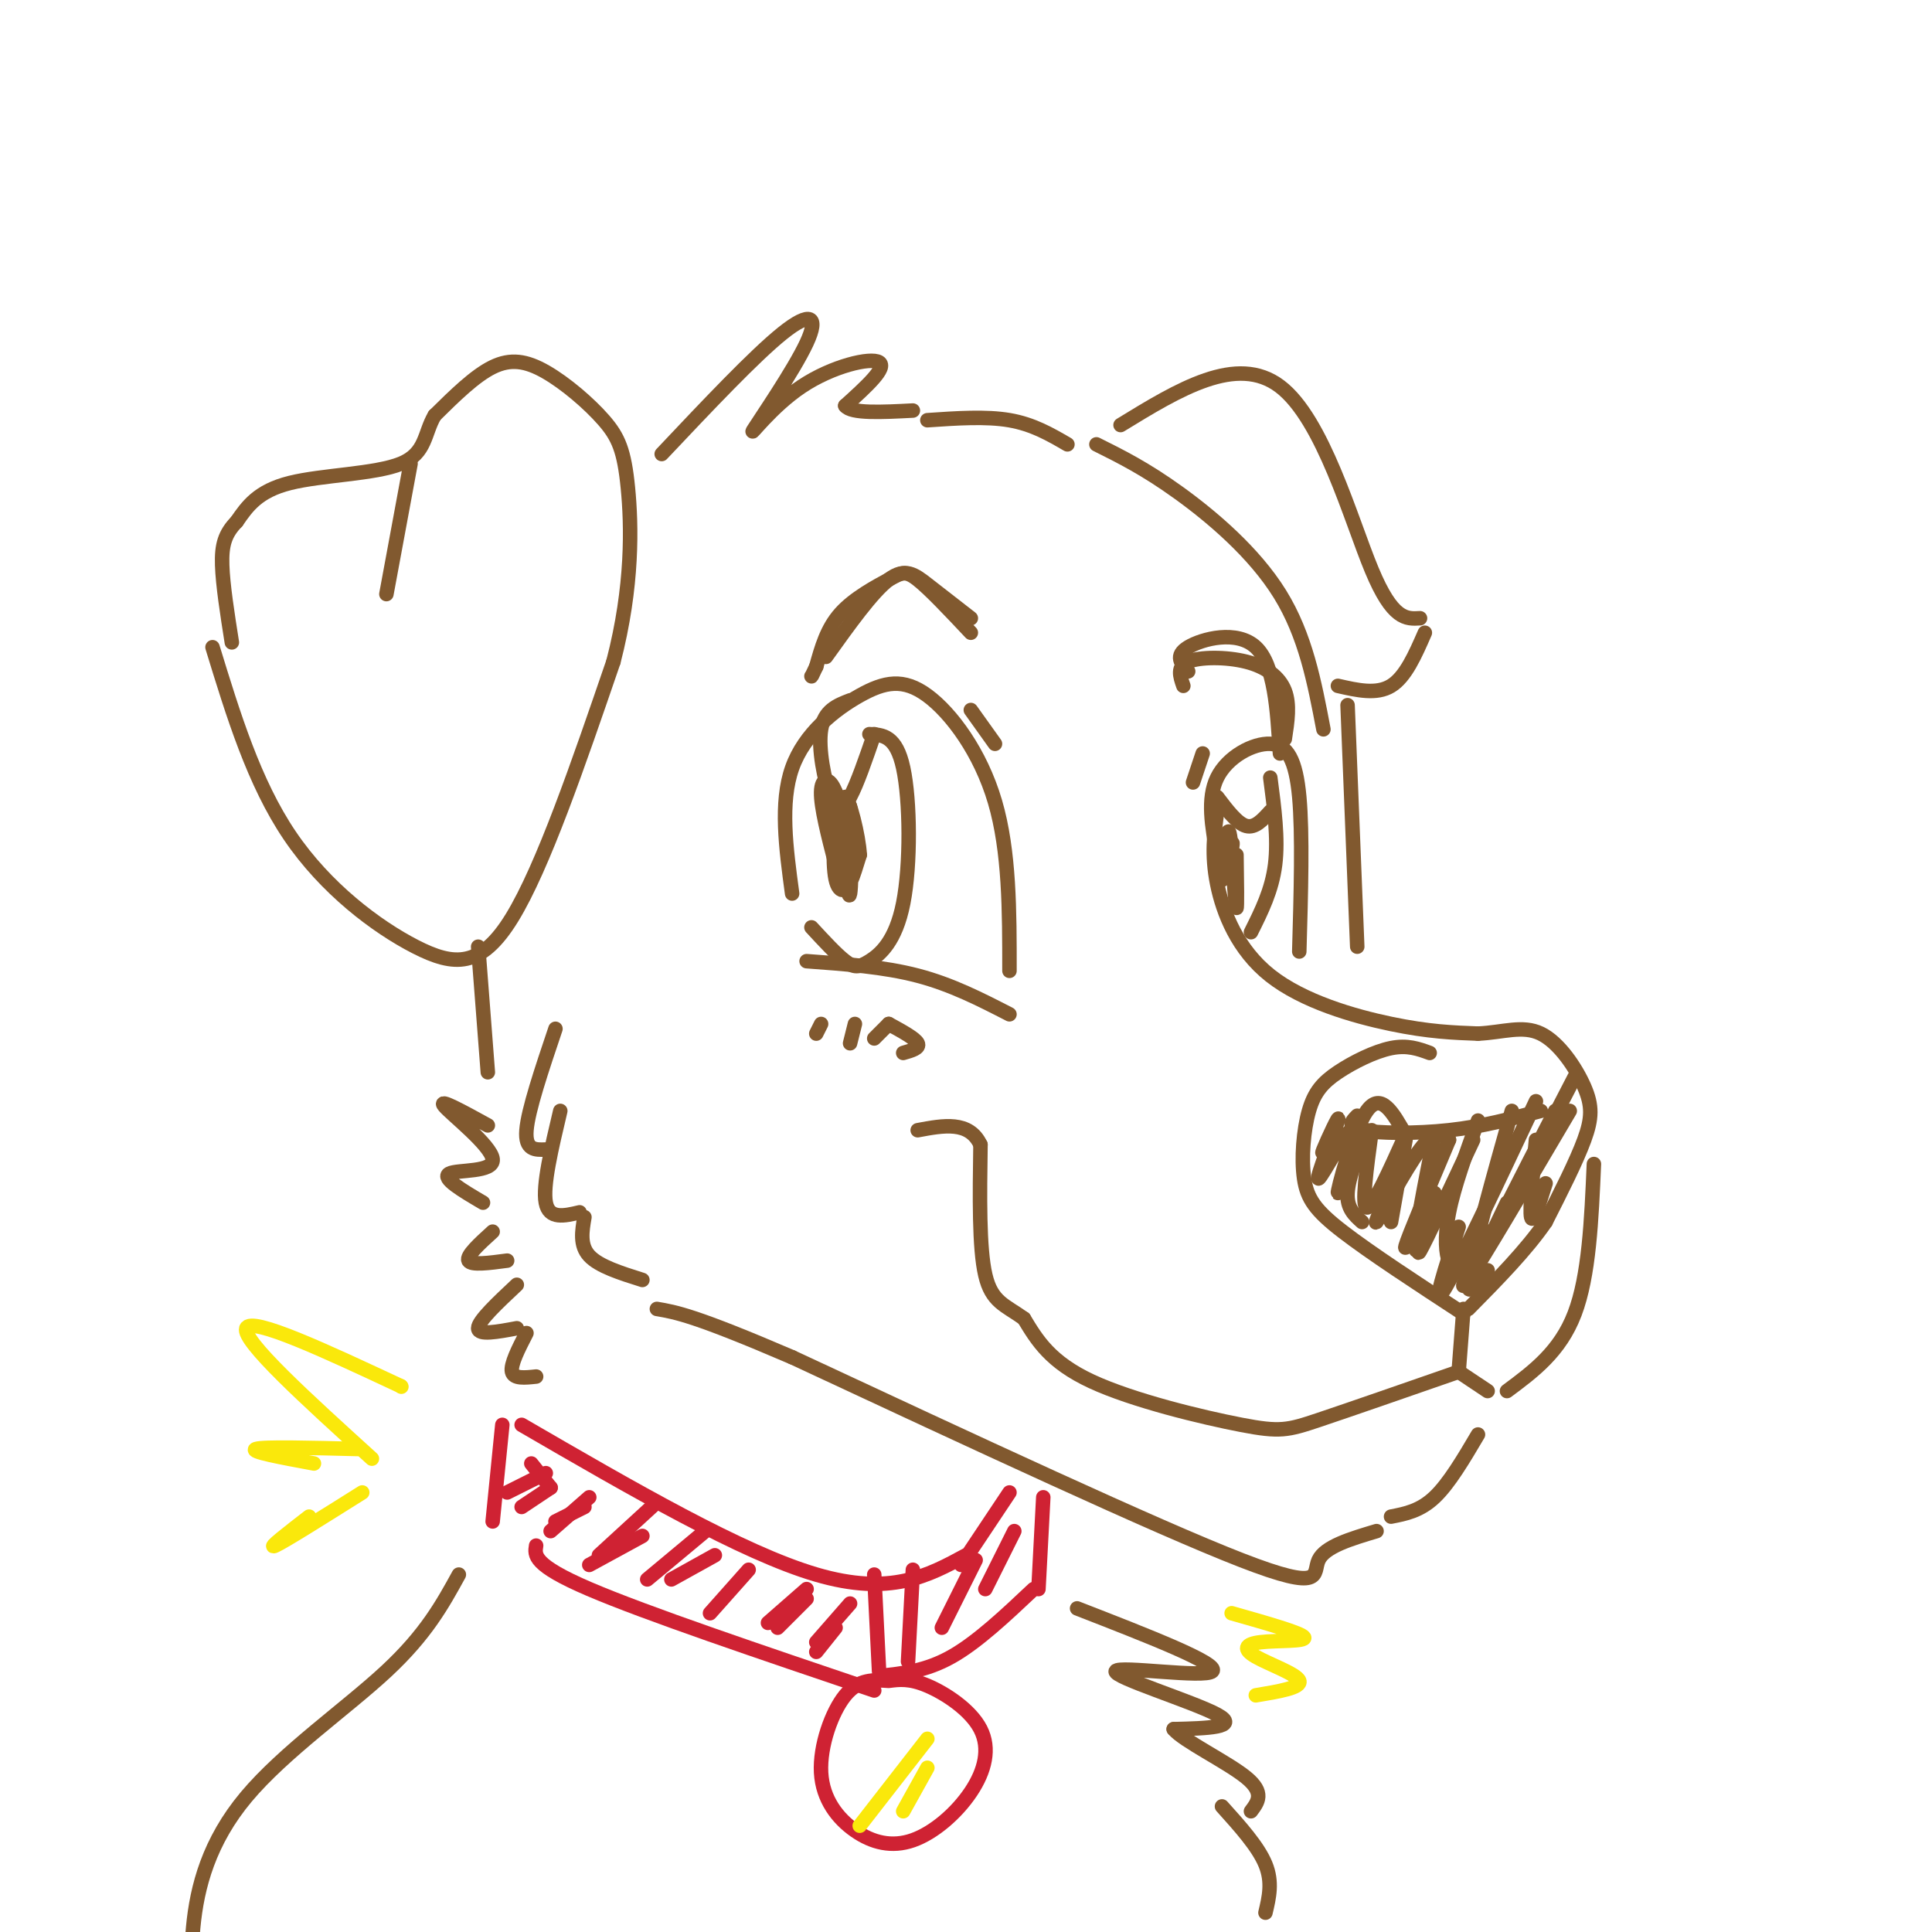 <svg viewBox='0 0 400 400' version='1.1' xmlns='http://www.w3.org/2000/svg' xmlns:xlink='http://www.w3.org/1999/xlink'><g fill='none' stroke='rgb(129,89,47)' stroke-width='3' stroke-linecap='round' stroke-linejoin='round'><path d='M44,134c4.292,14.018 8.583,28.036 16,39c7.417,10.964 17.958,18.875 26,23c8.042,4.125 13.583,4.464 20,-6c6.417,-10.464 13.708,-31.732 21,-53'/><path d='M127,137c4.074,-15.653 3.757,-28.285 3,-36c-0.757,-7.715 -1.956,-10.511 -5,-14c-3.044,-3.489 -7.935,-7.670 -12,-10c-4.065,-2.330 -7.304,-2.809 -11,-1c-3.696,1.809 -7.848,5.904 -12,10'/><path d='M90,86c-2.202,3.667 -1.708,7.833 -7,10c-5.292,2.167 -16.369,2.333 -23,4c-6.631,1.667 -8.815,4.833 -11,8'/><path d='M49,108c-2.467,2.533 -3.133,4.867 -3,9c0.133,4.133 1.067,10.067 2,16'/><path d='M137,94c9.622,-10.188 19.244,-20.376 25,-25c5.756,-4.624 7.644,-3.684 5,2c-2.644,5.684 -9.822,16.111 -11,18c-1.178,1.889 3.644,-4.761 10,-9c6.356,-4.239 14.244,-6.068 16,-5c1.756,1.068 -2.622,5.034 -7,9'/><path d='M175,84c1.167,1.667 7.583,1.333 14,1'/><path d='M192,87c6.083,-0.417 12.167,-0.833 17,0c4.833,0.833 8.417,2.917 12,5'/><path d='M227,92c5.044,2.511 10.089,5.022 17,10c6.911,4.978 15.689,12.422 21,21c5.311,8.578 7.156,18.289 9,28'/><path d='M279,146c0.000,0.000 2.000,50.000 2,50'/><path d='M252,168c-0.607,4.476 -1.214,8.952 0,15c1.214,6.048 4.250,13.667 11,19c6.750,5.333 17.214,8.381 25,10c7.786,1.619 12.893,1.810 18,2'/><path d='M306,214c5.209,-0.236 9.231,-1.826 13,0c3.769,1.826 7.284,7.069 9,11c1.716,3.931 1.633,6.552 0,11c-1.633,4.448 -4.817,10.724 -8,17'/><path d='M320,253c-4.000,5.833 -10.000,11.917 -16,18'/><path d='M296,218c-2.303,-0.844 -4.606,-1.687 -8,-1c-3.394,0.687 -7.879,2.905 -11,5c-3.121,2.095 -4.878,4.067 -6,8c-1.122,3.933 -1.610,9.828 -1,14c0.610,4.172 2.317,6.621 8,11c5.683,4.379 15.341,10.690 25,17'/><path d='M330,241c-0.500,11.583 -1.000,23.167 -4,31c-3.000,7.833 -8.500,11.917 -14,16'/><path d='M303,271c0.000,0.000 -1.000,13.000 -1,13'/><path d='M302,284c0.000,0.000 6.000,4.000 6,4'/><path d='M302,284c-11.286,3.923 -22.571,7.845 -29,10c-6.429,2.155 -8.000,2.542 -16,1c-8.000,-1.542 -22.429,-5.012 -31,-9c-8.571,-3.988 -11.286,-8.494 -14,-13'/><path d='M212,273c-3.911,-2.822 -6.689,-3.378 -8,-9c-1.311,-5.622 -1.156,-16.311 -1,-27'/><path d='M203,237c-2.333,-5.000 -7.667,-4.000 -13,-3'/><path d='M306,297c-3.000,5.083 -6.000,10.167 -9,13c-3.000,2.833 -6.000,3.417 -9,4'/><path d='M285,317c-5.356,1.600 -10.711,3.200 -12,6c-1.289,2.800 1.489,6.800 -16,0c-17.489,-6.800 -55.244,-24.400 -93,-42'/><path d='M164,281c-20.167,-8.667 -24.083,-9.333 -28,-10'/><path d='M115,213c-2.833,8.417 -5.667,16.833 -6,21c-0.333,4.167 1.833,4.083 4,4'/><path d='M116,230c-1.833,7.750 -3.667,15.500 -3,19c0.667,3.500 3.833,2.750 7,2'/><path d='M121,252c-0.500,2.917 -1.000,5.833 1,8c2.000,2.167 6.500,3.583 11,5'/><path d='M252,177c-1.065,-5.833 -2.131,-11.667 0,-16c2.131,-4.333 7.458,-7.167 11,-7c3.542,0.167 5.298,3.333 6,11c0.702,7.667 0.351,19.833 0,32'/><path d='M263,161c0.833,6.333 1.667,12.667 1,18c-0.667,5.333 -2.833,9.667 -5,14'/><path d='M246,139c-1.444,-1.622 -2.889,-3.244 0,-5c2.889,-1.756 10.111,-3.644 14,0c3.889,3.644 4.444,12.822 5,22'/><path d='M209,201c0.005,-12.380 0.010,-24.759 -3,-35c-3.010,-10.241 -9.033,-18.343 -14,-22c-4.967,-3.657 -8.876,-2.869 -14,0c-5.124,2.869 -11.464,7.820 -14,15c-2.536,7.180 -1.268,16.590 0,26'/><path d='M209,210c-6.000,-3.083 -12.000,-6.167 -19,-8c-7.000,-1.833 -15.000,-2.417 -23,-3'/><path d='M168,192c2.593,2.807 5.187,5.614 7,7c1.813,1.386 2.847,1.351 5,0c2.153,-1.351 5.426,-4.018 7,-12c1.574,-7.982 1.450,-21.281 0,-28c-1.450,-6.719 -4.225,-6.860 -7,-7'/><path d='M176,145c-2.673,1.030 -5.345,2.060 -6,6c-0.655,3.940 0.708,10.792 2,14c1.292,3.208 2.512,2.774 4,0c1.488,-2.774 3.244,-7.887 5,-13'/><path d='M201,128c-3.200,-2.489 -6.400,-4.978 -9,-7c-2.600,-2.022 -4.600,-3.578 -8,-1c-3.400,2.578 -8.200,9.289 -13,16'/><path d='M252,165c2.083,2.750 4.167,5.500 6,6c1.833,0.500 3.417,-1.250 5,-3'/><path d='M281,231c-1.156,1.178 -2.311,2.356 1,3c3.311,0.644 11.089,0.756 18,0c6.911,-0.756 12.956,-2.378 19,-4'/><path d='M283,234c-1.917,4.917 -3.833,9.833 -4,13c-0.167,3.167 1.417,4.583 3,6'/><path d='M291,236c0.000,0.000 -3.000,17.000 -3,17'/><path d='M297,235c-2.000,10.083 -4.000,20.167 -4,23c0.000,2.833 2.000,-1.583 4,-6'/><path d='M306,232c-2.489,6.867 -4.978,13.733 -6,19c-1.022,5.267 -0.578,8.933 0,10c0.578,1.067 1.289,-0.467 2,-2'/><path d='M313,230c-3.917,13.917 -7.833,27.833 -8,31c-0.167,3.167 3.417,-4.417 7,-12'/><path d='M318,236c-0.667,7.250 -1.333,14.500 -1,16c0.333,1.500 1.667,-2.750 3,-7'/><path d='M99,196c0.000,0.000 2.000,26.000 2,26'/><path d='M232,88c12.044,-7.378 24.089,-14.756 33,-8c8.911,6.756 14.689,27.644 19,38c4.311,10.356 7.156,10.178 10,10'/><path d='M295,131c-2.000,4.583 -4.000,9.167 -7,11c-3.000,1.833 -7.000,0.917 -11,0'/></g>
<g fill='none' stroke='rgb(207,34,51)' stroke-width='3' stroke-linecap='round' stroke-linejoin='round'><path d='M104,295c0.000,0.000 -2.000,20.000 -2,20'/><path d='M108,295c22.833,13.250 45.667,26.500 61,31c15.333,4.500 23.167,0.250 31,-4'/><path d='M209,309c0.000,0.000 -10.000,15.000 -10,15'/><path d='M216,310c0.000,0.000 -1.000,19.000 -1,19'/><path d='M214,329c-5.833,5.500 -11.667,11.000 -17,14c-5.333,3.000 -10.167,3.500 -15,4'/><path d='M111,320c-0.333,2.000 -0.667,4.000 11,9c11.667,5.000 35.333,13.000 59,21'/><path d='M181,326c0.000,0.000 1.000,20.000 1,20'/><path d='M189,325c0.000,0.000 -1.000,19.000 -1,19'/><path d='M184,348c-3.099,-0.212 -6.198,-0.423 -9,3c-2.802,3.423 -5.305,10.482 -5,16c0.305,5.518 3.420,9.496 7,12c3.580,2.504 7.625,3.536 12,2c4.375,-1.536 9.080,-5.638 12,-10c2.920,-4.362 4.055,-8.982 2,-13c-2.055,-4.018 -7.302,-7.434 -11,-9c-3.698,-1.566 -5.849,-1.283 -8,-1'/></g>
<g fill='none' stroke='rgb(129,89,47)' stroke-width='3' stroke-linecap='round' stroke-linejoin='round'><path d='M101,233c-5.244,-2.881 -10.488,-5.762 -9,-4c1.488,1.762 9.708,8.167 10,11c0.292,2.833 -7.345,2.095 -9,3c-1.655,0.905 2.673,3.452 7,6'/><path d='M102,255c-2.750,2.500 -5.500,5.000 -5,6c0.500,1.000 4.250,0.500 8,0'/><path d='M107,266c-4.000,3.750 -8.000,7.500 -8,9c0.000,1.500 4.000,0.750 8,0'/><path d='M109,276c-1.667,3.250 -3.333,6.500 -3,8c0.333,1.500 2.667,1.250 5,1'/><path d='M223,333c14.774,5.744 29.548,11.488 28,13c-1.548,1.512 -19.417,-1.208 -20,0c-0.583,1.208 16.119,6.345 21,9c4.881,2.655 -2.060,2.827 -9,3'/><path d='M243,358c1.889,2.378 11.111,6.822 15,10c3.889,3.178 2.444,5.089 1,7'/><path d='M253,374c3.750,4.167 7.500,8.333 9,12c1.500,3.667 0.750,6.833 0,10'/><path d='M95,326c-3.393,6.179 -6.786,12.357 -15,20c-8.214,7.643 -21.250,16.750 -29,26c-7.750,9.250 -10.214,18.643 -11,27c-0.786,8.357 0.107,15.679 1,23'/><path d='M326,223c0.000,0.000 -15.000,29.000 -15,29'/><path d='M322,230c-7.333,14.250 -14.667,28.500 -17,34c-2.333,5.500 0.333,2.250 3,-1'/><path d='M325,230c-9.083,15.417 -18.167,30.833 -21,35c-2.833,4.167 0.583,-2.917 4,-10'/><path d='M318,228c-8.167,17.333 -16.333,34.667 -19,39c-2.667,4.333 0.167,-4.333 3,-13'/><path d='M305,236c-4.917,10.500 -9.833,21.000 -11,23c-1.167,2.000 1.417,-4.500 4,-11'/><path d='M300,236c-4.250,10.083 -8.500,20.167 -9,22c-0.500,1.833 2.750,-4.583 6,-11'/><path d='M300,236c-1.400,-1.133 -2.800,-2.267 -6,2c-3.200,4.267 -8.200,13.933 -9,15c-0.800,1.067 2.600,-6.467 6,-14'/><path d='M291,235c-3.417,7.583 -6.833,15.167 -8,15c-1.167,-0.167 -0.083,-8.083 1,-16'/><path d='M291,235c-2.543,-4.544 -5.086,-9.088 -8,-5c-2.914,4.088 -6.198,16.809 -6,17c0.198,0.191 3.879,-12.148 3,-13c-0.879,-0.852 -6.318,9.782 -7,10c-0.682,0.218 3.393,-9.980 4,-12c0.607,-2.020 -2.255,4.137 -3,6c-0.745,1.863 0.628,-0.569 2,-3'/><path d='M174,168c0.798,9.696 1.595,19.393 2,17c0.405,-2.393 0.417,-16.875 0,-18c-0.417,-1.125 -1.262,11.107 -1,15c0.262,3.893 1.631,-0.554 3,-5'/><path d='M178,177c-0.200,-4.067 -2.200,-11.733 -3,-12c-0.800,-0.267 -0.400,6.867 0,14'/><path d='M256,177c0.083,5.583 0.167,11.167 0,11c-0.167,-0.167 -0.583,-6.083 -1,-12'/><path d='M255,176c-0.298,-3.155 -0.542,-5.042 -1,-3c-0.458,2.042 -1.131,8.012 -1,9c0.131,0.988 1.065,-3.006 2,-7'/><path d='M255,175c0.333,-1.000 0.167,0.000 0,1'/><path d='M173,171c0.107,-2.780 0.214,-5.560 0,-3c-0.214,2.560 -0.750,10.458 0,14c0.750,3.542 2.786,2.726 3,-1c0.214,-3.726 -1.393,-10.363 -3,-17'/><path d='M173,164c-1.267,-3.311 -2.933,-3.089 -3,0c-0.067,3.089 1.467,9.044 3,15'/><path d='M177,212c0.000,0.000 -1.000,4.000 -1,4'/><path d='M184,212c0.000,0.000 -3.000,3.000 -3,3'/><path d='M184,212c2.750,1.500 5.500,3.000 6,4c0.500,1.000 -1.250,1.500 -3,2'/><path d='M170,212c0.000,0.000 -1.000,2.000 -1,2'/><path d='M201,147c0.000,0.000 5.000,7.000 5,7'/><path d='M249,156c0.000,0.000 -2.000,6.000 -2,6'/><path d='M245,142c-0.696,-1.994 -1.393,-3.988 1,-5c2.393,-1.012 7.875,-1.042 12,0c4.125,1.042 6.893,3.155 8,6c1.107,2.845 0.554,6.423 0,10'/><path d='M201,131c-4.238,-4.506 -8.476,-9.012 -11,-11c-2.524,-1.988 -3.333,-1.458 -6,0c-2.667,1.458 -7.190,3.845 -10,7c-2.810,3.155 -3.905,7.077 -5,11'/><path d='M169,138c-1.000,2.167 -1.000,2.083 -1,2'/><path d='M85,96c0.000,0.000 -5.000,27.000 -5,27'/></g>
<g fill='none' stroke='rgb(250,232,11)' stroke-width='3' stroke-linecap='round' stroke-linejoin='round'><path d='M192,360c0.000,0.000 -14.000,18.000 -14,18'/><path d='M192,366c0.000,0.000 -5.000,9.000 -5,9'/><path d='M83,287c0.000,0.000 0.100,0.100 0.1,0.1'/><path d='M83,287c-15.500,-7.250 -31.000,-14.500 -32,-12c-1.000,2.500 12.500,14.750 26,27'/><path d='M74,300c-9.750,-0.250 -19.500,-0.500 -21,0c-1.500,0.500 5.250,1.750 12,3'/><path d='M75,309c-8.083,5.083 -16.167,10.167 -18,11c-1.833,0.833 2.583,-2.583 7,-6'/><path d='M255,334c7.242,2.056 14.485,4.112 15,5c0.515,0.888 -5.697,0.609 -9,1c-3.303,0.391 -3.697,1.451 -1,3c2.697,1.549 8.485,3.585 9,5c0.515,1.415 -4.242,2.207 -9,3'/></g>
<g fill='none' stroke='rgb(207,34,51)' stroke-width='3' stroke-linecap='round' stroke-linejoin='round'><path d='M122,310c0.000,0.000 -8.000,7.000 -8,7'/><path d='M136,311c0.000,0.000 -12.000,11.000 -12,11'/><path d='M146,317c0.000,0.000 -12.000,10.000 -12,10'/><path d='M155,325c0.000,0.000 -8.000,9.000 -8,9'/><path d='M202,323c0.000,0.000 -7.000,14.000 -7,14'/><path d='M210,317c0.000,0.000 -6.000,12.000 -6,12'/><path d='M176,332c0.000,0.000 -7.000,8.000 -7,8'/><path d='M167,329c0.000,0.000 -8.000,7.000 -8,7'/><path d='M114,308c0.000,0.000 -6.000,4.000 -6,4'/><path d='M114,308c0.000,0.000 -4.000,-5.000 -4,-5'/><path d='M113,305c0.000,0.000 -8.000,4.000 -8,4'/><path d='M121,312c0.000,0.000 -6.000,3.000 -6,3'/><path d='M133,318c0.000,0.000 -11.000,6.000 -11,6'/><path d='M148,322c0.000,0.000 -9.000,5.000 -9,5'/><path d='M167,331c0.000,0.000 -6.000,6.000 -6,6'/><path d='M173,337c0.000,0.000 -4.000,5.000 -4,5'/></g>
</svg>
